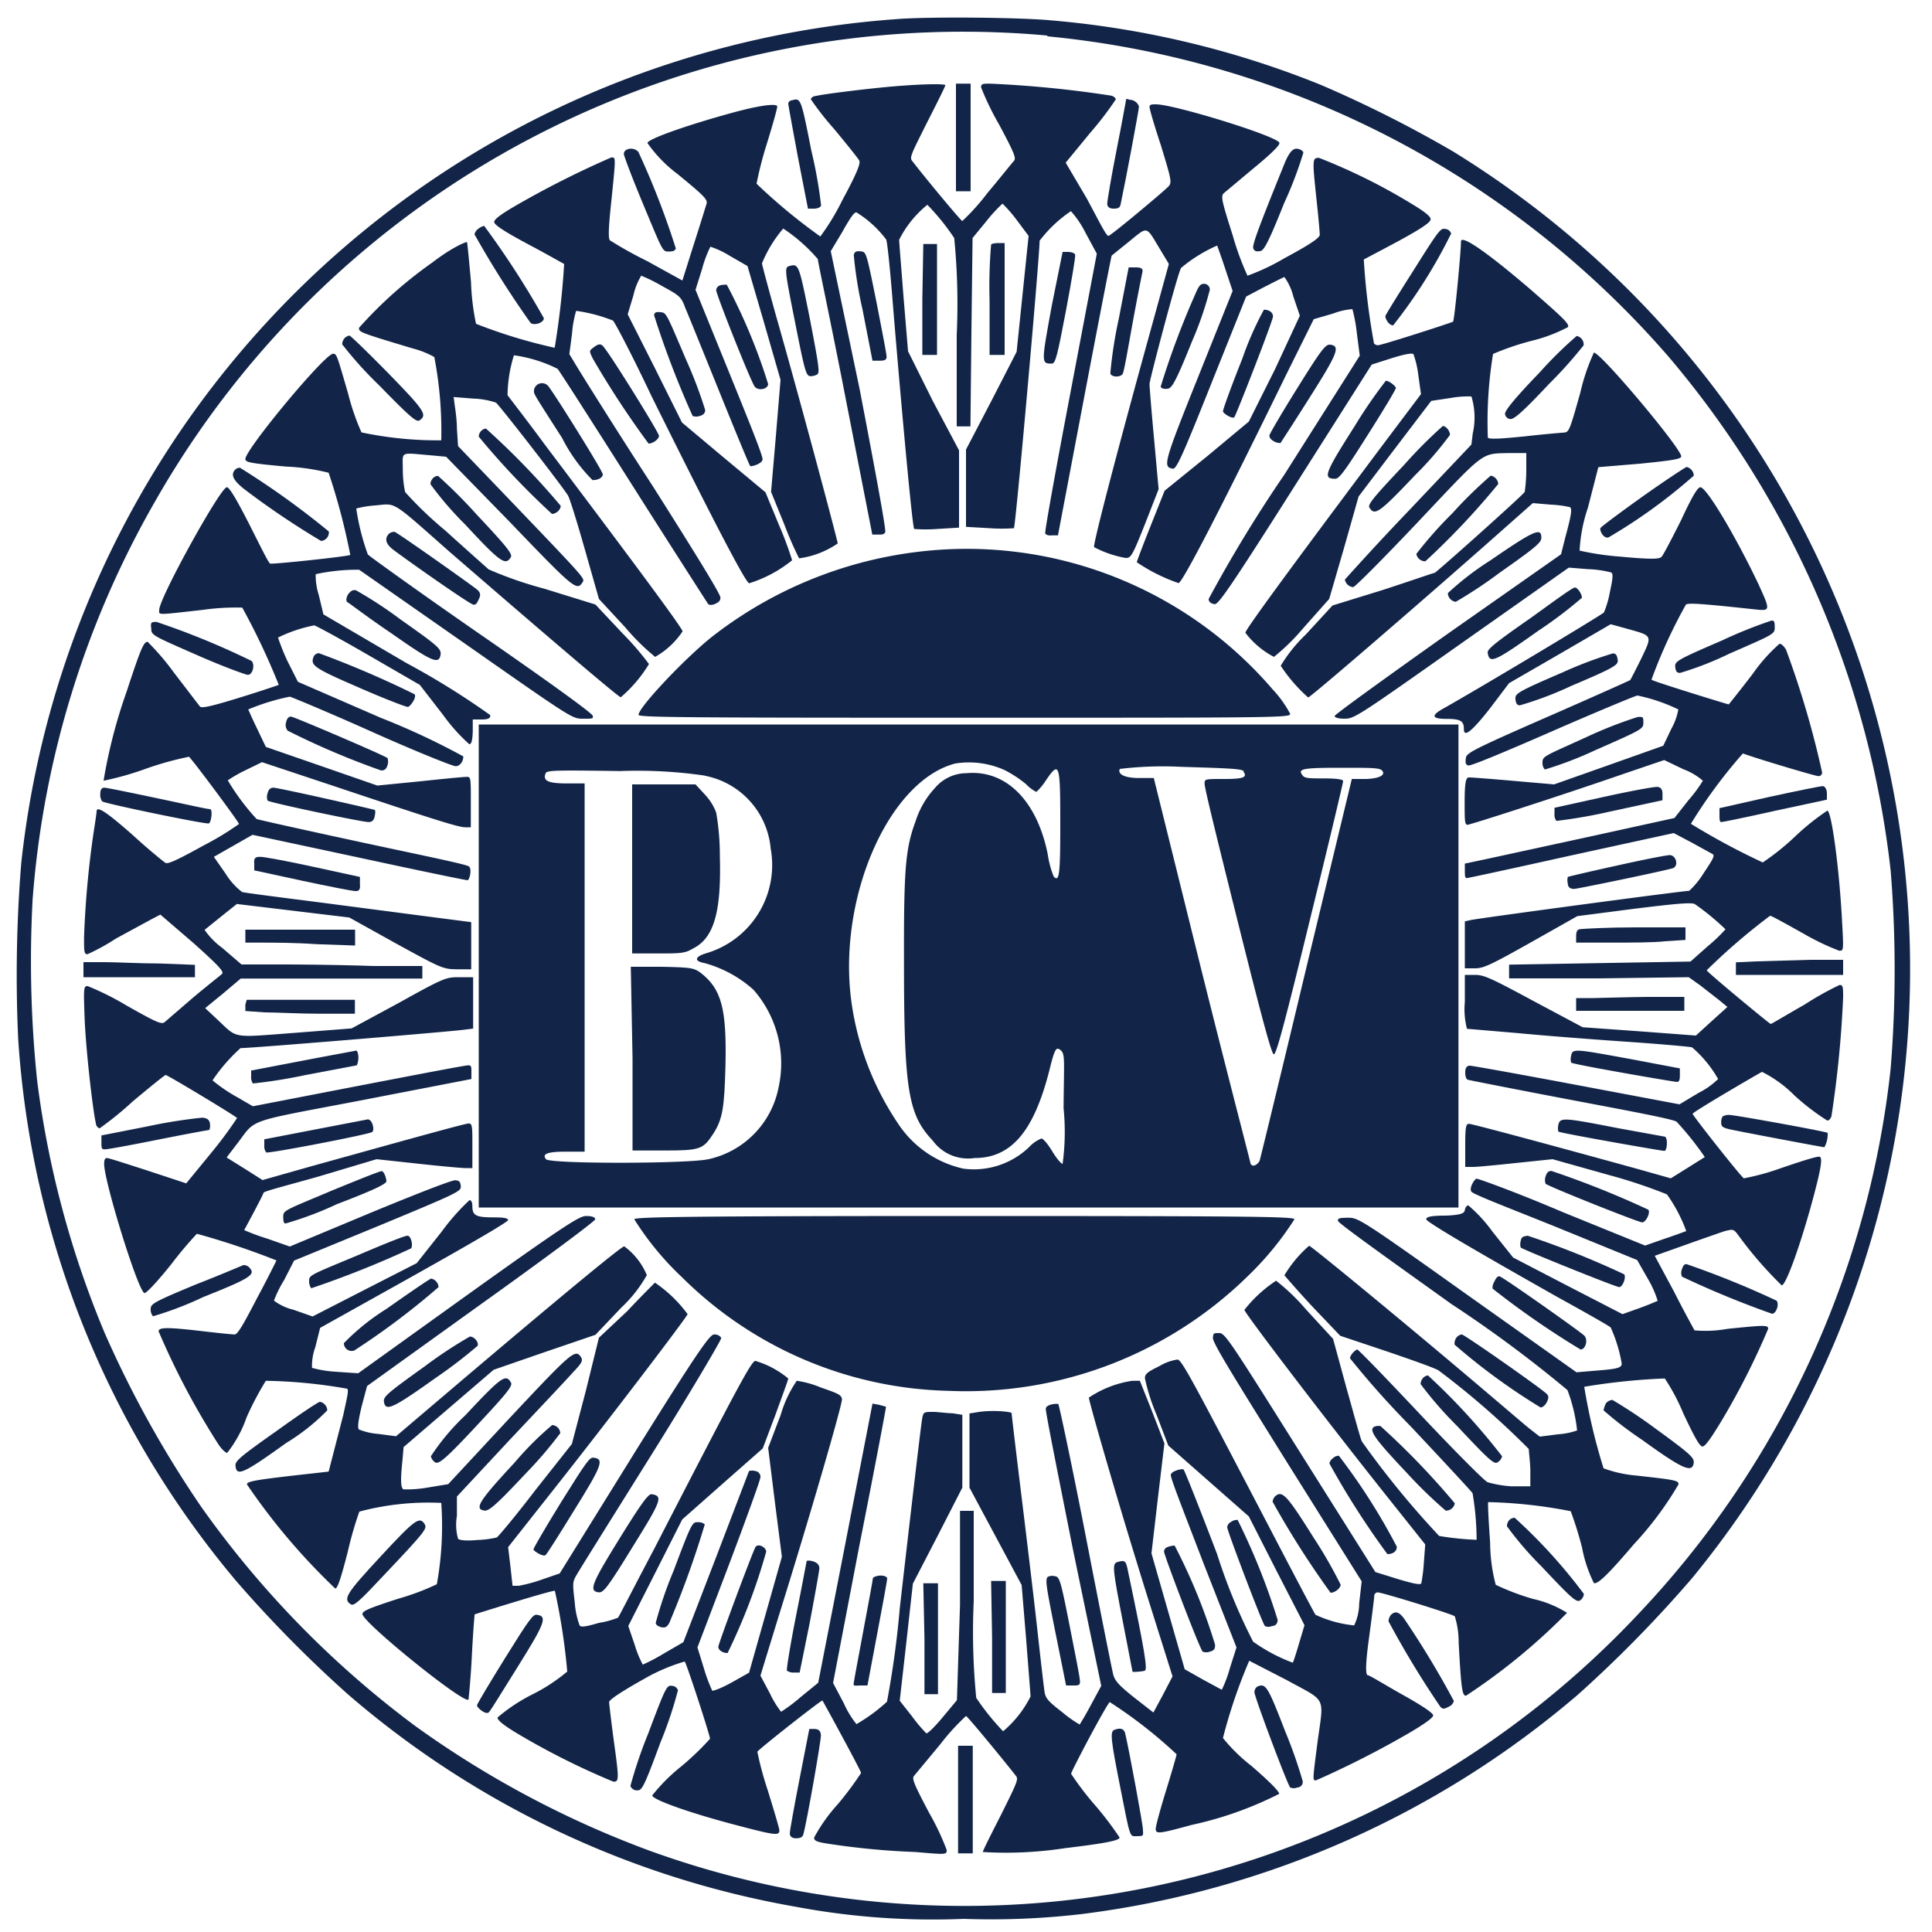 <svg id="svg2" xmlns="http://www.w3.org/2000/svg" viewBox="0 0 100 100"><defs><style>.cls-1{fill:#122548;}</style></defs><g id="g6"><path id="path10" class="cls-1" d="M46.27,1A49.08,49.08,0,0,0,1.1,44.67a71.92,71.92,0,0,0-.16,9.08,48.46,48.46,0,0,0,11.3,28.1A64.7,64.7,0,0,0,18,87.69a48.12,48.12,0,0,0,23.17,11,38.34,38.34,0,0,0,8.71.63A40.27,40.27,0,0,0,56,99.07,48.77,48.77,0,0,0,81.69,87.7a65,65,0,0,0,5.88-6A49.68,49.68,0,0,0,75.21,7.84a62.65,62.65,0,0,0-6.85-3.45,48.1,48.1,0,0,0-14-3.34C52.77.9,47.9.85,46.27,1Zm7.94.88A48.7,48.7,0,0,1,86.38,18.48,49.63,49.63,0,0,1,97.86,45.06a63.78,63.78,0,0,1,0,10.25A48.64,48.64,0,0,1,84.79,83.55a47.83,47.83,0,0,1-51.2,12.23,50.86,50.86,0,0,1-12.08-6.43A50.42,50.42,0,0,1,10.42,78a55.49,55.49,0,0,1-5-9,50,50,0,0,1-3.5-13.09,59.76,59.76,0,0,1-.23-9.38A48.73,48.73,0,0,1,8,26,48.12,48.12,0,0,1,54.21,1.84Z"/><path id="path12" class="cls-1" d="M46.38,4.46c-1.24.1-3.73.4-4.16.51-.14,0-.25.11-.25.17a15.25,15.25,0,0,0,1.19,1.52c.65.78,1.24,1.52,1.31,1.64s0,.45-.88,2.08a12.13,12.13,0,0,1-1.13,1.86,29.51,29.51,0,0,1-3.3-2.73,18.72,18.72,0,0,1,.51-2c.31-1,.56-1.88.56-2s-.51-.16-2.23.3c-2.32.63-4.45,1.37-4.49,1.59A7,7,0,0,0,35.06,9c1.38,1.13,1.58,1.33,1.51,1.55s-.33,1.08-.66,2.1l-.59,1.87-1.81-1a20.87,20.87,0,0,1-1.94-1.08c-.09-.09-.08-.62.07-2,.24-2.38.24-2.29,0-2.29a49,49,0,0,0-5.06,2.56c-.66.39-1,.64-1,.78s.46.46,1.79,1.17c1,.53,1.81,1,1.83,1A41.42,41.42,0,0,1,28.71,18a26.79,26.79,0,0,1-4.07-1.24,12.29,12.29,0,0,1-.26-2.15c-.1-1.11-.19-2.06-.21-2.08s-.69.21-1.81,1.07a22.09,22.09,0,0,0-3.78,3.37c0,.22,0,.23,2.8,1.07a4.66,4.66,0,0,1,1.1.44,20.4,20.4,0,0,1,.36,4.31,18.91,18.91,0,0,1-4.13-.41,12.24,12.24,0,0,1-.69-2c-.58-2-.59-2.07-.78-2.07-.43,0-4.54,4.95-4.54,5.45,0,.17.26.22,2.1.39a10.87,10.87,0,0,1,2.21.32,33.49,33.49,0,0,1,1.12,4.25c-.07.08-4.06.5-4.15.45s-.52-.93-1.06-2c-.71-1.39-1.05-1.95-1.18-1.95-.33,0-3.5,5.74-3.5,6.35,0,.27-.19.27,2.23,0a12.29,12.29,0,0,1,2.07-.12,36.18,36.18,0,0,1,1.89,4s-.92.32-2,.65c-1.48.46-2,.57-2.08.47S9.66,35.67,9,34.81a13,13,0,0,0-1.36-1.59c-.2,0-.35.33-1.09,2.59a27,27,0,0,0-1.19,4.6,15.54,15.54,0,0,0,2.19-.62,16.45,16.45,0,0,1,2.23-.62c.13.08,2.59,3.38,2.59,3.48a15.11,15.11,0,0,1-1.81,1.1c-1.29.71-1.87,1-2,.91S7.72,44,6.88,43.23C5.54,42.05,5,41.68,5,42c0,.06-.07.55-.16,1.12a49.55,49.55,0,0,0-.49,5.4c0,.73,0,.87.18.87A10.88,10.88,0,0,0,6,48.58l1.84-1,.46-.24L10,48.8c1.34,1.2,1.61,1.5,1.49,1.61S10.75,51,10,51.63L8.54,52.89c-.17.15-.37.07-2-.85a14.45,14.45,0,0,0-2-1c-.21,0-.22.06-.16,1.66s.42,4.75.58,5.43c0,.14.12.27.2.27A17.36,17.36,0,0,0,6.88,57c.9-.75,1.66-1.37,1.7-1.36.29.12,3.69,2.17,3.69,2.23A21.11,21.11,0,0,1,11,59.59L9.64,61.25l-2-.66c-1.09-.35-2-.65-2.11-.65s-.14.13-.14.3c0,.92,1.77,6.64,2.09,6.69.1,0,.62-.54,1.39-1.5a20.19,20.19,0,0,1,1.32-1.57,39.8,39.8,0,0,1,4.12,1.38s-.44.9-1,1.94c-.67,1.29-1,1.89-1.16,1.89s-.82-.07-1.6-.16c-1.87-.22-2.34-.22-2.34,0a39.3,39.3,0,0,0,3.07,5.81c.17.27.39.48.48.48a6.31,6.31,0,0,0,1-1.83,15.65,15.65,0,0,1,1-1.9,26.32,26.32,0,0,1,4.21.41c.09.08,0,.42-.2,1.35l-.54,2.09-.22.85-1.16.13c-2.59.29-3.07.37-3.07.53a33.12,33.12,0,0,0,4.57,5.39c.12,0,.29-.5.65-1.9a18.73,18.73,0,0,1,.6-2.08,13.93,13.93,0,0,1,4.24-.45A16.92,16.92,0,0,1,22.61,82a12.69,12.69,0,0,1-2,.75c-1.48.48-1.85.63-1.85.79,0,.43,5.26,4.68,5.49,4.43,0,0,.11-1,.17-2.21s.14-2.19.15-2.2,4-1.26,4.15-1.22a32.87,32.87,0,0,1,.64,4.18,9.22,9.22,0,0,1-1.78,1.17,8.94,8.94,0,0,0-1.83,1.21c0,.13.27.37,1,.81a38.42,38.42,0,0,0,5,2.51c.3,0,.3-.1,0-2.27-.12-.91-.22-1.74-.22-1.85s.52-.48,1.86-1.23A9.53,9.53,0,0,1,35.44,86c.1.11,1.31,3.82,1.31,4a14.41,14.41,0,0,1-1.49,1.43,9.23,9.23,0,0,0-1.5,1.5c0,.22,2,.93,4.47,1.57,1.9.5,2.11.52,2.11.24,0-.1-.27-1-.6-2.07a17.47,17.47,0,0,1-.54-2c.08-.14,3.33-2.7,3.37-2.65s2,3.64,2,3.75a17.59,17.59,0,0,1-1.2,1.61,8.65,8.65,0,0,0-1.23,1.73c0,.18.12.23.85.34a39.07,39.07,0,0,0,4.4.41C49,96,49,96,49,95.75a13.48,13.48,0,0,0-.92-1.94c-.77-1.46-.89-1.75-.77-1.89l1.37-1.65A11.58,11.58,0,0,1,50,88.82c.07,0,2.1,2.47,2.6,3.12.12.17,0,.41-.79,2-.51,1-.94,1.85-.94,1.92a20.08,20.08,0,0,0,4.26-.2c2-.24,2.82-.39,2.82-.55a17.32,17.32,0,0,0-1.25-1.65,15.29,15.29,0,0,1-1.26-1.65c0-.12,1.81-3.55,2-3.71A24.21,24.21,0,0,1,60.9,90.8c0,.06-.24.89-.54,1.86s-.54,1.85-.54,2c0,.28.17.26,1.85-.2a18.73,18.73,0,0,0,4.54-1.61c0-.13-.5-.64-1.44-1.45a8.89,8.89,0,0,1-1.47-1.44,27.26,27.26,0,0,1,1.36-4l1.94,1c2.11,1.16,1.92.78,1.59,3.25-.26,2-.25,1.94-.07,1.94a49.17,49.17,0,0,0,4.78-2.43c.82-.48,1.28-.81,1.28-.93s-.54-.49-1.6-1.08c-.89-.5-1.69-1-1.78-1s-.17-.29.07-2c.14-1.05.26-2,.26-2.1a.19.19,0,0,1,.17-.19c.24,0,3.89,1.13,4,1.24a4.55,4.55,0,0,1,.2,1.36c.13,2.38.18,2.75.38,2.75a31.82,31.82,0,0,0,5.23-4.29,5.57,5.57,0,0,0-1.76-.72,12.68,12.68,0,0,1-1.93-.73,8.58,8.58,0,0,1-.29-2.17c-.08-1.13-.13-2.07-.1-2.11a24.57,24.57,0,0,1,4.27.47,18.37,18.37,0,0,1,.59,1.9,6.93,6.93,0,0,0,.61,1.82c.19.08.75-.46,2.06-2a17.48,17.48,0,0,0,2.32-3.11c0-.2-.13-.23-2.23-.46A6.44,6.44,0,0,1,83,76,30.63,30.63,0,0,1,82,71.78a32.88,32.88,0,0,1,4.17-.43,10.52,10.52,0,0,1,.95,1.79c.61,1.3.86,1.73,1,1.73s.43-.41,1-1.35a38.49,38.49,0,0,0,2.4-4.74c0-.2-.14-.2-2.1,0a6.47,6.47,0,0,1-1.71.08s-.52-.93-1.06-2l-1-1.86,1.6-.57c.87-.31,1.79-.63,2-.7.46-.12.48-.12.72.2a20.53,20.53,0,0,0,2.25,2.6c.2,0,.86-1.76,1.52-4.12.52-1.9.63-2.54.42-2.54s-1,.26-2,.6a12.39,12.39,0,0,1-1.9.52c-.17-.11-2.65-3.25-2.65-3.34s3.27-2,3.59-2.17a6.35,6.35,0,0,1,1.67,1.21A12,12,0,0,0,94.58,58c.09,0,.19-.11.22-.25a56.6,56.6,0,0,0,.6-6.13c0-.5,0-.64-.18-.64A16,16,0,0,0,93.4,52c-.92.52-1.7,1-1.75,1s-3.32-2.7-3.31-2.78a32.17,32.17,0,0,1,3.28-2.82c.08,0,.86.44,1.74.93a12.78,12.78,0,0,0,1.84.88c.22,0,.23,0,.15-1.43-.14-2.78-.55-5.82-.77-5.82a12.52,12.52,0,0,0-1.67,1.34,13,13,0,0,1-1.67,1.34,36.66,36.66,0,0,1-3.72-2A26,26,0,0,1,90.21,39c.93.33,3.76,1.17,3.9,1.17a.18.18,0,0,0,.2-.2,47.85,47.85,0,0,0-1.86-6.33c-.09-.17-.24-.32-.34-.32a8.63,8.63,0,0,0-1.39,1.56c-.66.86-1.23,1.57-1.24,1.58s-3.92-1.19-4-1.28a26.37,26.37,0,0,1,1.78-3.88c.08-.11.87-.05,3.56.24.83.09.83.08.19-1.32-1.12-2.36-2.67-5-3-5-.14,0-.43.48-1,1.71-.46.92-.91,1.78-1,1.88s-.25.18-2.15,0a14.34,14.34,0,0,1-2.1-.31,8.15,8.15,0,0,1,.43-2.22l.54-2.1L84.89,24c1.69-.17,2.13-.24,2.13-.38,0-.41-4.16-5.37-4.52-5.37a10.56,10.56,0,0,0-.7,2.06c-.56,2-.59,2.06-.86,2.08s-1.08.09-2.06.2c-1.29.13-1.8.15-1.87.06a21.78,21.78,0,0,1,.27-4.33,13.9,13.9,0,0,1,2-.68,8.14,8.14,0,0,0,1.88-.71c.07-.17-.21-.44-2-2-2.26-1.93-3.54-2.8-3.54-2.43,0,.54-.34,4.1-.41,4.15s-3.69,1.22-3.89,1.22a.29.29,0,0,1-.2-.09,35.49,35.49,0,0,1-.53-4.35s.84-.44,1.77-.94c1.31-.71,1.69-1,1.69-1.14s-.28-.38-1-.81a30.43,30.43,0,0,0-4.78-2.37c-.35,0-.35.07-.12,2.23.09.83.16,1.62.16,1.75s-.31.4-1.8,1.2a11.45,11.45,0,0,1-1.94.92,14.44,14.44,0,0,1-.76-2.07c-.55-1.73-.62-2-.49-2.18l1.54-1.29c.89-.73,1.39-1.21,1.36-1.33,0-.32-5.44-2-6.39-2-.19,0-.33,0-.33.13s.26,1,.59,2c.54,1.77.57,1.91.4,2.11s-3,2.57-3.12,2.57-.54-.87-1.12-1.94L55.16,8.42l1.29-1.57a16.85,16.85,0,0,0,1.3-1.7c0-.08-.11-.17-.24-.2a57.43,57.43,0,0,0-6.26-.62c-.37,0-.47,0-.47.19a14.43,14.43,0,0,0,.93,1.92c.79,1.48.9,1.75.77,1.89s-.69.85-1.37,1.66a11.58,11.58,0,0,1-1.3,1.45c-.07,0-2-2.33-2.61-3.13-.13-.17,0-.4.8-2,.51-1,.93-1.84.93-1.9S48.12,4.32,46.38,4.46Zm6.21,6.88.65.87-.31,3-.31,3-1.3,2.53L50,23.27v4l1.23.07a8.89,8.89,0,0,0,1.25,0c.09-.07,1.33-14.06,1.33-14.88a6.83,6.83,0,0,1,1.62-1.53A5,5,0,0,1,56.16,12l.61,1.13L55.41,20.3c-.75,3.93-1.34,7.21-1.31,7.3s.18.13.35.11l.31,0,1.37-7.22c.76-4,1.39-7.23,1.41-7.26l.89-.72c1-.81.87-.84,1.6.37l.47.78-.78,2.84c-1.9,6.85-3.17,11.75-3.09,11.82a5.48,5.48,0,0,0,1.64.56c.27,0,.34-.11,1-1.77l.7-1.79-.23-2.54c-.13-1.39-.24-2.71-.24-2.91s1.44-5.67,1.63-6A7.67,7.67,0,0,1,63,12.71s.21.57.42,1.21l.38,1.14-1.76,4.39c-1.83,4.56-1.86,4.72-1.33,4.81.19,0,.47-.6,2-4.44l1.79-4.47.93-.49c.51-.26,1-.51,1.05-.52a2.87,2.87,0,0,1,.46,1l.34,1L66,19.1l-1.36,2.72-2.15,1.79L60.28,25.4l-.72,1.81c-.4,1-.72,1.85-.72,1.89A9,9,0,0,0,61,30.18c.2,0,2.33-4.14,5.61-10.86L68,16.52l1-.29A3.52,3.52,0,0,1,70,16a8,8,0,0,1,.23,1.24l.15,1.17-3.91,6.17A71.05,71.05,0,0,0,62.56,31c0,.16.12.24.3.27s.61-.52,4.2-6.19L71,18.87,72,18.55c.66-.21,1.09-.29,1.16-.22a5,5,0,0,1,.25,1.07l.14,1-1.77,2.35c-4,5.34-7.32,9.81-7.32,10A4.4,4.4,0,0,0,65.94,34a11.09,11.09,0,0,0,1.51-1.48L68.8,31l.77-2.65.75-2.65,1.88-2.48,1.88-2.47,1-.15a5.24,5.24,0,0,1,1.08-.08,3.71,3.71,0,0,1,.07,1.91l-.07.58-3.25,3.43C71.07,28.36,69.61,30,69.61,30a.48.48,0,0,0,.43.39c.09,0,1.61-1.53,3.38-3.4,3.51-3.72,3.22-3.5,4.72-3.54l.86,0,0,.93a8.55,8.55,0,0,1-.08,1.08c-.05.13-4.38,4-4.66,4.19-.06,0-1.28.43-2.7.89l-2.59.8-1.38,1.5a7.74,7.74,0,0,0-1.3,1.62,8.14,8.14,0,0,0,1.42,1.64c.12,0,6-5.08,9.63-8.29l2-1.77.92.08a5.57,5.57,0,0,1,1,.13c.12.08.08.39-.25,1.6l-.21.84L74.94,32.8c-3.22,2.28-5.86,4.19-5.86,4.26s.16.14.51.14c.51,0,.66-.1,6.06-3.91l5.55-3.91,1,.08a5.43,5.43,0,0,1,1.19.17c.11.06.1.27-.06,1a5.08,5.08,0,0,1-.31,1.07c-.1.12-6.35,3.87-8.36,5-.61.35-.53.51.22.51s.89.13.89.53.32.24,1.34-1.06l1-1.32,2.63-1.52,2.63-1.53.87.24c1.32.37,1.29.32.7,1.56-.29.58-.54,1.07-.56,1.09s-1.94.88-4.25,1.89c-4,1.75-4.23,1.89-4.26,2.16s0,.33.13.37,2.05-.77,4.36-1.78S84.68,36,84.75,36a9,9,0,0,1,2.12.72,3.23,3.23,0,0,1-.36,1l-.42.88-2.82,1-2.83,1-2.07-.18c-1.13-.1-2.18-.18-2.31-.18s-.25,0-.25,1.23c0,1,0,1.22.15,1.22s5.13-1.61,8.18-2.67l2-.68,1,.48a3.23,3.23,0,0,1,1,.59,7.15,7.15,0,0,1-.74,1l-.73.93-4.19.92L77,44.45l-1.18.25v.37c0,.21,0,.38.09.38s2.47-.52,5.4-1.17l5.32-1.16.93.49,1.09.6c.12.08,0,.28-.48,1a4.21,4.21,0,0,1-.74.9c-.34,0-10.69,1.39-11.3,1.51l-.31.07v2.43h.52c.45,0,.81-.17,2.91-1.35l2.39-1.35,2.93-.38c2.26-.28,3-.34,3.16-.24a12.91,12.91,0,0,1,1.58,1.3,8,8,0,0,1-.91.87l-.9.8-4.7.08-4.69.08v.71l4.65,0,4.65-.06L88,51l1,.78.41.34-.82.74-.81.74-2.92-.22-2.94-.21L79.35,51.8c-2.19-1.18-2.54-1.34-3-1.34h-.53v1.4a4,4,0,0,0,.11,1.39l2.59.22c1.36.13,3.92.33,5.68.45s3.29.26,3.38.29a6.22,6.22,0,0,1,1.35,1.64,4,4,0,0,1-1,.71l-1,.6-5.31-1c-2.92-.55-5.42-1-5.54-1s-.24.07-.24.34.07.37.14.39,2.49.5,5.39,1.05,5.33,1,5.42,1.13a15.83,15.83,0,0,1,1.45,1.82l-.91.57-.85.53-1.7-.48c-4.46-1.23-8.58-2.34-8.74-2.34s-.2.13-.2,1.12v1.11h.42c.21,0,1.24-.1,2.27-.21L80.36,60l2.92.82a26.77,26.77,0,0,1,3,1,7.93,7.93,0,0,1,1,1.9s-.56.21-1.13.4l-1,.35-4.26-1.73c-2.34-1-4.35-1.73-4.46-1.73s-.42.52-.26.68,2,.86,4.33,1.8l4.24,1.73.57,1a5.22,5.22,0,0,1,.49,1.11s-.47.21-.95.38l-.87.31-2.83-1.46-2.83-1.47-1.07-1.34A7.57,7.57,0,0,0,76,62.39c-.08,0-.16.11-.18.24s-.09.26-1,.29c-.78,0-1,.07-1,.19s2.13,1.39,6.75,4c1.47.81,2.72,1.52,2.8,1.6a7.6,7.6,0,0,1,.57,1.87c0,.22-.22.28-1.41.37l-.93.08-5.64-4c-5.53-3.94-5.66-4-6.18-4s-.53.05-.53.16,2.65,2,5.88,4.31a65.12,65.12,0,0,1,6,4.45,8.28,8.28,0,0,1,.5,2.09,3.74,3.74,0,0,1-1,.2l-.93.12-.49-.38c-.27-.21-1.18-1-2-1.69-3.6-3.07-9.34-7.81-9.45-7.81a6.35,6.35,0,0,0-1.28,1.53s.66.77,1.45,1.62l1.44,1.51,2.39.8c1.32.45,2.54.88,2.71,1A42.56,42.56,0,0,1,79.13,75c0,.15.07.64.08,1.09l0,.84-1,0A5.89,5.89,0,0,1,77,76.72c-.18-.08-1.73-1.64-3.48-3.5s-3.21-3.37-3.27-3.37-.37.25-.37.46A45.74,45.74,0,0,0,73,73.81c1.72,1.83,3.17,3.39,3.22,3.48a14.73,14.73,0,0,1,.21,2.41,14.83,14.83,0,0,1-1.94-.2,46.39,46.39,0,0,1-4-4.89c-.07-.13-.41-1.39-.8-2.78L69,69.3l-1.39-1.51a10.72,10.72,0,0,0-1.56-1.5,6.87,6.87,0,0,0-1.64,1.51c0,.14,3.9,5.28,7.36,9.63l2,2.51-.07.92a8.43,8.43,0,0,1-.13,1.07c0,.12-.32.07-1.22-.2l-1.16-.36L67.3,75.19C63.68,69.43,63.41,69,63.11,69s-.31,0-.33.25,1.07,2,3.83,6.43l3.87,6.17L70.35,83a2.65,2.65,0,0,1-.26,1.13,6.14,6.14,0,0,1-2-.55c-.06-.08-1.11-2.07-2.34-4.43-4.08-7.82-4.58-8.75-4.8-8.78a2.52,2.52,0,0,0-.94.34c-.62.3-.75.41-.75.63a10.33,10.33,0,0,0,.6,1.88l.61,1.6,2.09,1.84,2.08,1.83,1.43,2.81,1.45,2.82-.28.94c-.15.52-.31,1-.33,1a8.89,8.89,0,0,1-2.05-1.09A29.31,29.31,0,0,1,63,80.45c-.9-2.36-1.68-4.33-1.74-4.39s-.66.08-.66.29.76,2.12,1.68,4.53L64,85.27l-.35,1.1a6.2,6.2,0,0,1-.41,1.09s-.47-.25-1-.54l-.92-.52-.86-3-.86-3,.33-2.84.34-2.85-.64-1.66L59,71.47H58.6a5.48,5.48,0,0,0-2.24.87c0,.2,1.65,5.94,3.25,11l1.08,3.43-.49.94-.5.93-1-.78c-.79-.63-1-.87-1.08-1.19s-.7-3.44-1.42-7.15-1.38-6.79-1.42-6.84-.65,0-.65.24.63,3.37,1.4,7.25L57,87.26l-.54,1c-.3.56-.57,1-.58,1a6.27,6.27,0,0,1-.89-.63c-.76-.59-.88-.73-.93-1.1s-.19-1.55-.34-2.93-.52-4.49-.82-6.93-.54-4.47-.54-4.53-.88-.17-1.68-.06l-.5.08V77l1.35,2.52,1.35,2.52.23,2.77c.12,1.54.23,2.9.23,3a5.67,5.67,0,0,1-1.42,1.8,12.75,12.75,0,0,1-1.39-1.73,34.8,34.8,0,0,1-.13-5V78.2l-.35,0-.36,0,0,4.87L49.53,88l-.74.89c-.41.49-.79.87-.85.82a8.12,8.12,0,0,1-.74-.88l-.63-.8.34-3,.34-3.06,1.28-2.47L49.81,77V73.23l-.51-.08c-.28,0-.74-.07-1-.07-.51,0-.51,0-.58.42-.09.61-.54,4.43-1.15,9.76a48.54,48.54,0,0,1-.66,4.82,8.87,8.87,0,0,1-1.58,1.16,4.85,4.85,0,0,1-.65-1.07l-.56-1.06L44.48,80c.78-3.93,1.39-7.16,1.38-7.19l-.37-.1-.33-.06-1.4,7.22-1.41,7.23-.92.75a8.29,8.29,0,0,1-1,.75,4.83,4.83,0,0,1-.57-.93l-.5-.94.92-3c1.6-5.11,3.33-11.07,3.3-11.31s-.26-.31-1.11-.61a5,5,0,0,0-1.23-.34,6.13,6.13,0,0,0-.83,1.76l-.65,1.71.35,2.82.36,2.82-.85,3-.85,3-.91.51c-.5.28-1,.47-1,.41a8.59,8.59,0,0,1-.43-1.16l-.33-1.07,1.63-4.28c.89-2.36,1.63-4.4,1.63-4.53a.3.3,0,0,0-.27-.32.6.6,0,0,0-.32,0l-1.72,4.5L35.37,85l-1,.58a9.92,9.92,0,0,1-1.1.58,5.42,5.42,0,0,1-.41-1l-.34-1,1.4-2.76,1.39-2.75,2.08-1.84,2.09-1.84.66-1.75c.36-1,.66-1.8.66-1.87a4.8,4.8,0,0,0-1.7-.91c-.2,0-.83,1.17-5.25,9.75-1,1.89-1.82,3.5-1.86,3.54A4.56,4.56,0,0,1,31,84c-.71.21-.94.23-1,.13a4.27,4.27,0,0,1-.25-1.18c-.12-1-.11-1.07.07-1.39s1.86-3,3.88-6.23,3.65-6,3.63-6.07-.14-.19-.35-.19-.53.33-4.17,6.18l-3.84,6.19-.9.31a7.72,7.72,0,0,1-1.22.33l-.32,0-.11-1-.12-1,2.18-2.76c3-3.79,7.07-9.14,7.11-9.3a6.9,6.9,0,0,0-1.69-1.63s-.69.68-1.44,1.48L31,69.24,30.32,72l-.72,2.74-1.89,2.39c-1,1.31-1.93,2.42-2,2.45a5.17,5.17,0,0,1-1,.13c-.65.06-.93,0-1-.06a2.7,2.7,0,0,1-.06-1.19l0-1,2.72-2.92c1.5-1.59,3-3.18,3.28-3.5.46-.48.53-.61.43-.78-.29-.47-.47-.31-3.74,3.18L23.2,76.82,22.11,77a6.31,6.31,0,0,1-1.22.09c-.15-.06-.17-.47-.06-1.49l.06-.7,2.33-2,2.33-2,2.63-.91,2.64-.9,1.34-1.41A7,7,0,0,0,33.48,66a3.52,3.52,0,0,0-1.17-1.49c-.15,0-3.51,2.78-8.94,7.39L20.5,74.34l-.92-.12a3.39,3.39,0,0,1-1-.23c-.08-.09-.05-.4.14-1.2L19,71.74l5.9-4.24c3.26-2.33,5.91-4.3,5.91-4.39s-.13-.17-.46-.17-.82.26-6.14,4.07l-5.67,4.07L17.36,71a5.89,5.89,0,0,1-1.21-.2,2.82,2.82,0,0,1,.17-1.07l.25-1,2.83-1.58c4.76-2.65,6.9-3.9,6.9-4s-.23-.14-.79-.14c-.87,0-1.06-.1-1.06-.57,0-.19-.05-.32-.15-.32a11.61,11.61,0,0,0-1.44,1.63l-1.29,1.63-2.7,1.38-2.69,1.38-1-.35a2.74,2.74,0,0,1-1-.47,6.11,6.11,0,0,1,.53-1.07l.51-1,4.33-1.78c4.14-1.72,4.32-1.8,4.3-2.07s-.11-.29-.28-.31-2.13.75-4.45,1.71L15,64.52l-1.17-.41a10.85,10.85,0,0,1-1.19-.44s1-1.85,1-1.93,1.33-.41,2.94-.87L19.49,60l2.13.23c1.17.13,2.29.23,2.48.23h.35V59.32c0-1,0-1.17-.19-1.17s-3.77,1-8.2,2.23l-2.47.7-.93-.59-.93-.58.48-.63c1.12-1.43.29-1.14,6.61-2.35l5.58-1.08,0-.35c0-.28,0-.36-.16-.36s-2.66.48-5.67,1.06l-5.48,1.06L12,56.63A8.35,8.35,0,0,1,11,55.92a9,9,0,0,1,1.45-1.67c.59,0,10.11-.79,11.48-.94l.56-.07V50.58h-.71c-.68,0-.75,0-3.12,1.32L18.2,53.23l-2.94.23c-3.31.25-2.94.31-4-.68l-.64-.6.93-.76.91-.77,4.7,0,4.7,0v-.65L19.31,50c-1.39-.05-3.5-.08-4.67-.08H12.5l-1-.86a3.89,3.89,0,0,1-.91-.93l.88-.71.79-.63,2.91.35,2.91.35,2.41,1.34c2.37,1.3,2.44,1.33,3.16,1.34l.74,0V47.73l-1.85-.24-5.82-.76c-2.19-.28-4.07-.52-4.19-.56a3.5,3.5,0,0,1-.84-.93l-.62-.89,1-.57,1-.57,5.47,1.17c3,.65,5.56,1.18,5.66,1.18s.25-.6.06-.72-2.52-.59-5.49-1.23-5.44-1.19-5.49-1.22a11.93,11.93,0,0,1-1.49-2,7.24,7.24,0,0,1,.91-.52l.86-.42,3.7,1.23c5.29,1.77,6.48,2.14,6.82,2.14h.29V41.49c0-1.17,0-1.28-.19-1.28s-1.21.1-2.43.23l-2.22.22-2.88-1-2.89-1-.45-.94c-.25-.51-.46-1-.46-1A11.36,11.36,0,0,1,15,36.06c.05,0,2,.81,4.21,1.8s4.22,1.8,4.38,1.8.39-.18.39-.51a37.62,37.62,0,0,0-4.28-2l-4.28-1.86-.54-1.07A11.62,11.62,0,0,1,14.39,33a7.52,7.52,0,0,1,1.87-.63c.07,0,1.34.69,2.81,1.54l2.66,1.54L22.93,37a9.36,9.36,0,0,0,1.36,1.52c.11,0,.16-.18.18-.64l0-.64.46,0c.37,0,.47-.08.44-.23a40.36,40.36,0,0,0-4.33-2.69l-4.3-2.52-.24-1a3.39,3.39,0,0,1-.16-1.08,10,10,0,0,1,2.25-.23l5.57,3.89c5.43,3.8,5.46,3.82,6,3.82s.55,0,.52-.15-2.62-2-5.8-4.2-5.8-4.09-5.84-4.15a12,12,0,0,1-.6-2.38,5.33,5.33,0,0,1,1-.16c1.09-.1.77-.3,3.84,2.41C27,31.79,32,36.09,32.13,36.09a7,7,0,0,0,1.46-1.72,14.91,14.91,0,0,0-1.38-1.6l-1.39-1.48-2.65-.82a20,20,0,0,1-2.88-1c-.13-.12-1.13-1-2.23-2a19.76,19.76,0,0,1-2.09-2,5.52,5.52,0,0,1-.12-1.13c0-1-.2-.91,1.37-.78l.87.08L26.37,27c3.33,3.47,3.49,3.61,3.78,3.14.13-.21.26-.06-4.25-4.77l-2.19-2.28-.06-.89c0-.49-.09-1.06-.12-1.27l-.05-.38,1,.08a4.13,4.13,0,0,1,1.19.21c.17.12,3.44,4.33,3.73,4.81.08.12.47,1.37.87,2.78L31,31l1.37,1.48A11.67,11.67,0,0,0,33.91,34a4.18,4.18,0,0,0,1.42-1.32c0-.17-3-4.19-7.11-9.64-1-1.36-1.91-2.52-1.95-2.59a7.27,7.27,0,0,1,.33-2.06,7.23,7.23,0,0,1,2.26.7c.08.08,1.84,2.83,3.92,6.11s3.83,6,3.87,6.06.21.07.36,0,.28-.14.28-.33-1.42-2.48-3.53-5.81c-1.95-3-3.7-5.81-3.91-6.16l-.38-.63.14-1.08a5.61,5.61,0,0,1,.21-1.16,8.14,8.14,0,0,1,1.9.5c.06,0,1,1.79,2,3.91,3.28,6.61,4.89,9.69,5.06,9.69A6.72,6.72,0,0,0,41,29a18.12,18.12,0,0,0-.69-1.85l-.69-1.67-2.15-1.79L35.3,21.87l-1.4-2.81-1.41-2.79.3-1a3.34,3.34,0,0,1,.4-1,8.18,8.18,0,0,1,1.07.53c.91.5,1,.55,1.21,1.14.15.34.94,2.3,1.77,4.35s1.54,3.78,1.59,3.83.64-.12.64-.35-.79-2.17-1.75-4.54L36,15l.34-1.08a6.08,6.08,0,0,1,.43-1.15,4.65,4.65,0,0,1,1,.47l.92.53.86,2.94.85,2.95-.24,2.9-.25,2.9.68,1.67a18.73,18.73,0,0,0,.77,1.77,4.64,4.64,0,0,0,2-.77c0-.14-2-7.62-3.2-11.81-.39-1.4-.72-2.62-.72-2.69a6.64,6.64,0,0,1,1.1-1.8,8.62,8.62,0,0,1,1.79,1.58c0,.13.7,3.39,1.45,7.26l1.37,7,.31,0c.19,0,.31,0,.36-.13s-.56-3.41-1.32-7.37L43,13,43.6,12c.42-.75.63-1.05.74-1a5.59,5.59,0,0,1,1.53,1.4c.06.15.21,1.62.34,3.28.27,3.35,1,11.65,1.11,11.7a8,8,0,0,0,1.18,0l1.14-.07,0-2,0-2-1.35-2.54L47,18.18l-.23-2.77c-.12-1.53-.23-2.89-.23-3A5.52,5.52,0,0,1,48,10.6a12,12,0,0,1,1.39,1.72,34.8,34.8,0,0,1,.13,5v4.75l.36,0,.35,0,.05-4.86.06-4.89.73-.89a7.94,7.94,0,0,1,.82-.89A7.61,7.61,0,0,1,52.59,11.34Z"/><path id="path14" class="cls-1" d="M47.74,15.47v2.9h.76l0-2.87,0-2.87-.35,0-.36,0Z"/><path id="path16" class="cls-1" d="M51.3,12.66a25.46,25.46,0,0,0-.08,2.89v2.82H52V12.58h-.3C51.5,12.58,51.33,12.61,51.3,12.66Z"/><path id="path18" class="cls-1" d="M44.19,13.19A21.44,21.44,0,0,0,44.64,16l.52,2.67h.36c.28,0,.37-.05.37-.2s-.24-1.37-.52-2.81c-.53-2.62-.53-2.62-.82-2.65S44.23,13.07,44.19,13.19Z"/><path id="path20" class="cls-1" d="M54.44,15.82c-.55,3-.55,3,0,3,.19,0,.28-.36.74-2.77.28-1.5.5-2.79.47-2.87s-.19-.14-.35-.14H55Z"/><path id="path22" class="cls-1" d="M40.86,13.77c-.27.07-.25.19.33,3.1.45,2.27.53,2.56.73,2.6a.69.69,0,0,0,.38-.09c.14-.09.08-.47-.38-2.87C41.35,13.66,41.34,13.64,40.86,13.77Z"/><path id="path24" class="cls-1" d="M57.91,16.49a22.69,22.69,0,0,0-.44,2.84c.08.22.57.2.65,0s.26-1.27.5-2.59.48-2.51.51-2.65,0-.25-.33-.25h-.38Z"/><path id="path26" class="cls-1" d="M37.27,14.77a.28.28,0,0,0-.2.25c0,.22,1.81,4.78,2,5s.67.13.69-.14a29.7,29.7,0,0,0-2.14-5.14A1.06,1.06,0,0,0,37.27,14.77Z"/><path id="path28" class="cls-1" d="M61.87,15.22A42.89,42.89,0,0,0,60.08,20c0,.1.17.15.36.12s.36-.2,1.25-2.43A17.94,17.94,0,0,0,62.62,15a.3.3,0,0,0-.28-.31C62.14,14.69,62.06,14.77,61.87,15.22Z"/><path id="path30" class="cls-1" d="M64.3,18.57c-.56,1.4-1,2.62-1,2.72s.49.42.59.3,2-5,2-5.21-.2-.35-.47-.35A16.66,16.66,0,0,0,64.3,18.57Z"/><path id="path32" class="cls-1" d="M33.85,16.3a48.35,48.35,0,0,0,2,5.23.53.53,0,0,0,.37,0c.19-.05.28-.15.28-.31a23.47,23.47,0,0,0-1-2.63c-1-2.34-1-2.4-1.3-2.43S33.9,16.19,33.85,16.3Z"/><path id="path34" class="cls-1" d="M30.7,18c-.21.16-.21.17,0,.59a47.68,47.68,0,0,0,2.87,4.37c.22,0,.54-.23.54-.4s-2.45-4.1-2.81-4.53C31.13,17.77,31,17.76,30.7,18Z"/><path id="path36" class="cls-1" d="M67.16,20.07c-.77,1.23-1.42,2.34-1.45,2.45s.07.24.24.33a.65.65,0,0,0,.33.08s.69-1.06,1.48-2.31c1.49-2.35,1.63-2.71,1.09-2.78C68.61,17.82,68.42,18.05,67.16,20.07Z"/><path id="path38" class="cls-1" d="M70.11,22.07c-1.56,2.45-1.65,2.71-1,2.71.21,0,.49-.38,1.69-2.28.8-1.26,1.45-2.34,1.45-2.42s-.33-.37-.52-.37A25.22,25.22,0,0,0,70.11,22.07Z"/><path id="path40" class="cls-1" d="M27.72,20a.39.39,0,0,0-.07.34c0,.1.69,1.15,1.45,2.34a8.45,8.45,0,0,0,1.57,2.17c.3,0,.53-.13.53-.3S28.75,20.46,28.39,20A.42.42,0,0,0,27.72,20Z"/><path id="path42" class="cls-1" d="M72.67,24.07c-1.57,1.66-1.89,2.05-1.79,2.2.27.45.51.28,2.36-1.67a17.41,17.41,0,0,0,1.81-2.09c0-.21-.21-.46-.37-.46A24.16,24.16,0,0,0,72.67,24.07Z"/><path id="path44" class="cls-1" d="M24.91,22.3a.45.45,0,0,0-.13.3,39.52,39.52,0,0,0,3.79,4c.19,0,.45-.19.45-.42a39.71,39.71,0,0,0-3.87-4A.44.44,0,0,0,24.91,22.3Z"/><path id="path46" class="cls-1" d="M22.41,24.75a.48.48,0,0,0-.13.31,16.82,16.82,0,0,0,1.8,2.09c1.85,2,2.09,2.13,2.36,1.69.1-.16-.21-.55-1.77-2.21a26.05,26.05,0,0,0-2-2A.4.4,0,0,0,22.41,24.75Z"/><path id="path48" class="cls-1" d="M75.17,26.57a21,21,0,0,0-1.86,2.1.46.46,0,0,0,.47.38,39.39,39.39,0,0,0,3.77-4,.48.48,0,0,0-.39-.43A23.1,23.1,0,0,0,75.17,26.57Z"/><path id="path50" class="cls-1" d="M20.13,27.63c-.24.25-.16.53.22.82.86.65,4,2.85,4.16,2.85s.19-.12.27-.28.13-.31-.07-.49-4.09-2.93-4.28-3A.41.41,0,0,0,20.13,27.63Z"/><path id="path52" class="cls-1" d="M77.15,29a15.24,15.24,0,0,0-2.21,1.7.47.47,0,0,0,.41.45,23.63,23.63,0,0,0,2.29-1.52c1.88-1.32,2.14-1.55,2.14-1.8C79.78,27.29,79.42,27.44,77.15,29Z"/><path id="path54" class="cls-1" d="M47.89,28.52A21.49,21.49,0,0,0,36.8,33c-1.49,1.21-3.75,3.63-3.75,4,0,.13,2.22.15,16.86.15,16.16,0,16.87,0,16.87-.2a5.76,5.76,0,0,0-.91-1.27A20.86,20.86,0,0,0,47.89,28.52Z"/><path id="path56" class="cls-1" d="M79.21,32C77.41,33.25,77,33.59,77,33.77c.09.6.31.52,2.62-1.12a22.2,22.2,0,0,0,2.26-1.71c0-.2-.23-.53-.36-.53S80.43,31.12,79.21,32Z"/><path id="path58" class="cls-1" d="M18,30.79c-.08.17-.11.33,0,.39s1,.75,2.2,1.56c2.21,1.55,2.54,1.69,2.61,1.1,0-.27-.15-.42-2.07-1.77a21.49,21.49,0,0,0-2.32-1.52C18.25,30.52,18.14,30.59,18,30.79Z"/><path id="path60" class="cls-1" d="M80.84,34.82c-2.33,1-2.43,1.09-2.4,1.37s.11.3.22.32a18,18,0,0,0,2.65-1c2.36-1,2.46-1.1,2.42-1.37s-.11-.31-.25-.32A21.09,21.09,0,0,0,80.84,34.82Z"/><path id="path62" class="cls-1" d="M16.23,34c-.17.44,0,.57,2.35,1.59,1.28.56,2.42,1,2.53,1s.49-.51.34-.66a51,51,0,0,0-4.94-2.12A.3.3,0,0,0,16.23,34Z"/><path id="path64" class="cls-1" d="M14.81,37.38a.46.46,0,0,0,.08.44,40.87,40.87,0,0,0,4.84,2.06c.18,0,.27-.08.33-.28a.62.62,0,0,0,0-.36c-.12-.12-4.86-2.15-5-2.15S14.84,37.23,14.81,37.38Z"/><path id="path66" class="cls-1" d="M82.16,38.13c-2.19,1-2.32,1-2.32,1.33a.49.49,0,0,0,.12.37,19.35,19.35,0,0,0,2.61-1c2.41-1.06,2.49-1.1,2.49-1.41s0-.32-.29-.31A22.25,22.25,0,0,0,82.16,38.13Z"/><path id="path68" class="cls-1" d="M24.78,50V62.5H75.49v-25H24.78ZM52,39.86a6.1,6.1,0,0,1,1.11.73,2,2,0,0,0,.53.4,3,3,0,0,0,.51-.62c.69-1,.73-.85.73,2.31,0,2.58-.05,3-.34,2.69a5,5,0,0,1-.31-1.16c-.56-2.78-2.17-4.38-4.21-4.19a2.14,2.14,0,0,0-1.63.77,4.54,4.54,0,0,0-1,1.72c-.53,1.42-.61,2.49-.6,7.23,0,6.67.21,7.95,1.49,9.3a2.26,2.26,0,0,0,2.16.9c1.91,0,3.07-1.39,3.87-4.52.28-1.13.35-1.26.59-1.06s.17.53.15,3A12.23,12.23,0,0,1,55,60.24c-.07,0-.3-.26-.53-.64s-.47-.67-.57-.67a1.77,1.77,0,0,0-.63.44,4.13,4.13,0,0,1-3.4,1.12,5.45,5.45,0,0,1-3.41-2.37A14.89,14.89,0,0,1,44.09,52c-.8-5.37,1.86-11.57,5.35-12.48A4.49,4.49,0,0,1,52,39.86Zm12.35.07c.24.31,0,.39-1,.39s-1,0-1,.25.77,3.34,1.71,7.11c1.25,5,1.75,6.86,1.87,6.89s.52-1.42,1.88-7c.95-3.85,1.71-7.06,1.71-7.14s-.27-.14-1-.14-1,0-1.1-.16c-.27-.34,0-.39,2-.39,1.66,0,2,0,2.13.16s0,.38-.82.42l-.76,0-2.35,9.75c-1.28,5.36-2.38,9.88-2.42,10s-.32.41-.47.17c0-.07-1.19-4.6-2.55-10.05l-2.46-9.92-.76,0c-.76,0-1.12-.2-1-.47a18.49,18.49,0,0,1,3.15-.11C63.73,39.77,64.28,39.79,64.39,39.93Zm-27.88.22a4.22,4.22,0,0,1,3.42,3.77,4.76,4.76,0,0,1-3.37,5.43c-.57.18-.6.4-.05.5A6.26,6.26,0,0,1,39,51.23a5.78,5.78,0,0,1,1.3,5.05A4.73,4.73,0,0,1,36.67,60c-1.09.24-8.21.25-8.41,0s0-.39,1-.39h1V40.55h-.91c-1,0-1.26-.14-1.11-.52.06-.16.43-.17,3.85-.12A24.15,24.15,0,0,1,36.51,40.15Z"/><path id="path70" class="cls-1" d="M32.72,44.94v4.41h1.34c1.16,0,1.39,0,1.82-.26,1.07-.54,1.46-1.88,1.38-4.75a13.14,13.14,0,0,0-.19-2.28,2.78,2.78,0,0,0-.59-.94L36,40.6l-1.64,0-1.64,0Z"/><path id="path72" class="cls-1" d="M32.74,54.78l0,4.77h1.65c1.83,0,2-.06,2.51-.84s.59-1.38.65-3.53c.07-3-.21-4-1.3-4.84-.34-.24-.48-.27-2-.3l-1.6,0Z"/><path id="path74" class="cls-1" d="M83,41.25l-2.54.56v.31a.53.53,0,0,0,.1.37A26,26,0,0,0,83.36,42l2.69-.58,0-.33c0-.25-.1-.34-.25-.36S84.41,40.94,83,41.25Z"/><path id="path76" class="cls-1" d="M13.85,41.06a.57.57,0,0,0,0,.38c.1.1,4.88,1.11,5.23,1.11.17,0,.27-.09.31-.28s.05-.32,0-.35-4.93-1.14-5.24-1.15C14,40.77,13.9,40.86,13.85,41.06Z"/><path id="path78" class="cls-1" d="M83.7,44.8c-1.37.3-2.52.57-2.55.59a.67.67,0,0,0,0,.34c0,.2.14.28.32.28s4.65-.93,5.11-1.07c.31-.1.2-.65-.14-.68C86.32,44.25,85.08,44.49,83.7,44.8Z"/><path id="path80" class="cls-1" d="M13.16,44.69l0,.36,2.45.53c1.35.29,2.59.53,2.75.54s.31,0,.27-.36l0-.37-2.39-.52c-1.32-.29-2.56-.52-2.76-.52S13.12,44.36,13.16,44.69Z"/><path id="path82" class="cls-1" d="M81.83,48.09c-.2,0-.25.12-.25.38v.32h1.77c1,0,2.24,0,2.83-.07l1.06-.07V48H84.66C83.23,48,82,48.07,81.83,48.09Z"/><path id="path84" class="cls-1" d="M12.7,48.46v.33h.85c.48,0,1.75,0,2.83.08l2,.07v-.82H12.7Z"/><path id="path86" class="cls-1" d="M82.48,51.66l-.9,0v.66l2.81,0,2.79,0,0-.36,0-.36-1.94,0C84.24,51.61,83,51.65,82.48,51.66Z"/><path id="path88" class="cls-1" d="M12.7,52v.33l1,.07c.55,0,1.82.07,2.83.07h1.84l0-.37,0-.35-2.79,0-2.81,0Z"/><path id="path90" class="cls-1" d="M15.67,54.9,13,55.41v.3a.57.57,0,0,0,.09.37,25.9,25.9,0,0,0,2.69-.43l2.69-.51s.08-.17.08-.39-.06-.39-.13-.37S17.12,54.62,15.67,54.9Z"/><path id="path92" class="cls-1" d="M81.32,54.65a.71.71,0,0,0,0,.35c.11.1,5.33,1,5.48,1s.15-.2.15-.38V55.3l-2.48-.47C81.46,54.28,81.4,54.26,81.32,54.65Z"/><path id="path94" class="cls-1" d="M16.27,58.47l-2.59.5v.31a.53.53,0,0,0,.1.37c.11.07,5.36-.94,5.49-1.06s0-.66-.24-.65Z"/><path id="path96" class="cls-1" d="M80.66,58.22a.79.79,0,0,0,0,.35c.1.08,5.34,1,5.49,1s.19-.74,0-.74l-2.42-.44C80.91,57.84,80.75,57.83,80.66,58.22Z"/><path id="path98" class="cls-1" d="M17.14,61.64c-2.37,1-2.48,1-2.48,1.33s.05.33.11.36a17.65,17.65,0,0,0,2.66-1C19.34,61.6,20,61.28,20,61.14s-.12-.54-.26-.52S18.5,61.08,17.14,61.64Z"/><path id="path100" class="cls-1" d="M80,60.89a.56.56,0,0,0,0,.38c.14.14,4.81,2,5,2s.45-.52.31-.66a48.36,48.36,0,0,0-5-2C80.15,60.6,80.06,60.69,80,60.89Z"/><path id="path102" class="cls-1" d="M32.83,63.11a15.25,15.25,0,0,0,2.47,3,20.23,20.23,0,0,0,13.8,5.88,20.85,20.85,0,0,0,15.55-6A16,16,0,0,0,67,63.11c0-.14-2.17-.17-17.09-.17S32.83,63,32.83,63.11Z"/><path id="path104" class="cls-1" d="M18.45,65C16.05,66,16,66,16,66.3a.61.61,0,0,0,.11.38,50.82,50.82,0,0,0,5.16-2.06c.13-.14,0-.67-.18-.66S19.81,64.42,18.45,65Z"/><path id="path106" class="cls-1" d="M78.71,64.24a.63.63,0,0,0,0,.33c.11.11,4.93,2.05,5.1,2.05s.37-.48.26-.66a45.31,45.31,0,0,0-5-2C78.85,64,78.75,64,78.71,64.24Z"/><path id="path108" class="cls-1" d="M77.35,66.33c-.09.15-.12.33-.08.38a44.4,44.4,0,0,0,4.54,3.14c.26,0,.4-.51.19-.72s-4.26-3.07-4.39-3.07S77.42,66.19,77.35,66.33Z"/><path id="path110" class="cls-1" d="M20,67.75a11.76,11.76,0,0,0-2.2,1.77.4.4,0,0,0,.54.38,39,39,0,0,0,4.36-3.28.48.48,0,0,0-.38-.44C22.26,66.18,21.22,66.89,20,67.75Z"/><path id="path112" class="cls-1" d="M75.38,69.24a.52.52,0,0,0-.09.36,32.59,32.59,0,0,0,4.45,3.25c.1,0,.24-.11.32-.27s.13-.31,0-.43c-.3-.3-4.27-3.08-4.4-3.08A.44.44,0,0,0,75.38,69.24Z"/><path id="path114" class="cls-1" d="M22,70.71c-1.9,1.36-2.15,1.57-2.13,1.82.07.55.42.4,2.65-1.19a25.1,25.1,0,0,0,2.2-1.68c.07-.19-.17-.48-.4-.48A22.69,22.69,0,0,0,22,70.71Z"/><path id="path116" class="cls-1" d="M73.66,71.32a.5.5,0,0,0-.13.32,19.63,19.63,0,0,0,1.89,2.17c1.65,1.76,1.92,2,2.09,1.88a.51.51,0,0,0,.24-.31,33.7,33.7,0,0,0-3.84-4.19A.43.43,0,0,0,73.66,71.32Z"/><path id="path118" class="cls-1" d="M24.09,73.25a11.73,11.73,0,0,0-1.79,2.13.56.56,0,0,0,.22.31c.21.14.68-.3,2.84-2.64,1-1.09,1.18-1.36,1.08-1.5C26.18,71.1,25.94,71.27,24.09,73.25Z"/><path id="path120" class="cls-1" d="M26.63,75.71c-1.86,2-2.11,2.41-1.53,2.48.23,0,.59-.3,2.11-1.92A21.5,21.5,0,0,0,29,74.18a.45.45,0,0,0-.42-.42A16.42,16.42,0,0,0,26.63,75.71Z"/><path id="path122" class="cls-1" d="M71.17,73.83c-.37.15-.07.59,1.66,2.42a23,23,0,0,0,2,1.94.46.46,0,0,0,.47-.38,39.93,39.93,0,0,0-3.85-4A.72.72,0,0,0,71.17,73.83Z"/><path id="path124" class="cls-1" d="M69,75.47a.45.45,0,0,0-.19.28,42.7,42.7,0,0,0,3,4.69c.3,0,.49-.15.49-.38a32.1,32.1,0,0,0-3-4.71A.41.41,0,0,0,69,75.47Z"/><path id="path126" class="cls-1" d="M29.05,77.74c-.79,1.28-1.44,2.39-1.44,2.46s.52.42.64.28.72-1.09,1.47-2.31c1.43-2.3,1.58-2.66,1-2.72C30.52,75.42,30.35,75.66,29.05,77.74Z"/><path id="path128" class="cls-1" d="M32.08,79.61C30.6,82,30.46,82.36,31,82.42c.24,0,.43-.21,1.73-2.33,1.52-2.44,1.6-2.66,1-2.75C33.56,77.32,33.24,77.74,32.08,79.61Z"/><path id="path130" class="cls-1" d="M66,77.45a.48.48,0,0,0-.13.28,46.54,46.54,0,0,0,3,4.71c.23,0,.52-.24.52-.42A23.41,23.41,0,0,0,68,79.6C66.61,77.39,66.37,77.12,66,77.45Z"/><path id="path132" class="cls-1" d="M63.71,78.78a.34.34,0,0,0-.19.27c0,.19,1.83,5,1.95,5.11a.41.41,0,0,0,.37,0c.2,0,.29-.14.29-.32a34.78,34.78,0,0,0-2.07-5.17A.53.53,0,0,0,63.71,78.78Z"/><path id="path134" class="cls-1" d="M34.87,81.29A21.07,21.07,0,0,0,33.94,84c0,.11.16.2.32.23s.31,0,.45-.39a49.52,49.52,0,0,0,1.77-4.94.51.51,0,0,0-.36-.11C35.83,78.77,35.78,78.87,34.87,81.29Z"/><path id="path136" class="cls-1" d="M39.1,80.08c-.15.26-1.92,5-1.92,5.16s.21.32.48.32a30.82,30.82,0,0,0,2-5.25C39.63,80.05,39.22,79.88,39.1,80.08Z"/><path id="path138" class="cls-1" d="M60.45,80.07a.26.26,0,0,0-.2.24c0,.18,1.83,5,2,5.18a.53.53,0,0,0,.37,0c.22-.06.28-.14.27-.37A30.1,30.1,0,0,0,60.8,80,1.06,1.06,0,0,0,60.45,80.07Z"/><path id="path140" class="cls-1" d="M41.75,80.81s-.24,1.28-.54,2.79-.51,2.81-.48,2.87a.55.55,0,0,0,.36.1h.3L41.91,84c.27-1.44.5-2.71.5-2.83a.32.32,0,0,0-.18-.29C42.06,80.77,41.75,80.75,41.75,80.81Z"/><path id="path142" class="cls-1" d="M57.84,80.85c-.29.08-.25.36.29,3.15.27,1.38.49,2.51.49,2.53s.5,0,.64-.06,0-1-.88-5.17C58.28,80.78,58.23,80.74,57.84,80.85Z"/><path id="path144" class="cls-1" d="M45.18,81.69c0,.15-1,5.36-1,5.48s.16.07.36.07h.36l.51-2.71c.28-1.48.52-2.77.51-2.84s-.14-.14-.33-.14S45.2,81.62,45.18,81.69Z"/><path id="path146" class="cls-1" d="M54.23,81.62c-.14.14-.08.5.44,3.08l.51,2.54h.36c.27,0,.36,0,.36-.2s-.24-1.38-.52-2.81c-.5-2.54-.54-2.62-.8-2.65A.51.51,0,0,0,54.23,81.62Z"/><path id="path148" class="cls-1" d="M47.85,84.8v2.89l.36,0,.34,0,0-2.88,0-2.86h-.76Z"/><path id="path150" class="cls-1" d="M51.35,84.75l0,2.88.36,0,.35,0v-5.8h-.76Z"/><path id="path152" class="cls-1" d="M49.48,7.12V9.9h.76V4.33h-.76Z"/><path id="path154" class="cls-1" d="M41,5.19c-.11,0-.2.1-.2.17s.23,1.31.5,2.77l.52,2.67h.31c.18,0,.34-.07.37-.16A23.5,23.5,0,0,0,42,7.82C41.46,5.09,41.45,5.06,41,5.19Z"/><path id="path156" class="cls-1" d="M58.29,5.14s-.21,1.18-.49,2.59-.49,2.68-.49,2.81.07.26.33.26.34-.06.37-.26c.27-1.26.94-4.87.94-5s-.19-.38-.5-.38C58.36,5.11,58.29,5.12,58.29,5.14Z"/><path id="path158" class="cls-1" d="M32.43,7.75a.25.25,0,0,0-.14.22c0,.09.44,1.26,1,2.6,1,2.4,1,2.45,1.3,2.45s.35-.06.39-.16a41.79,41.79,0,0,0-1.94-5A.52.52,0,0,0,32.43,7.75Z"/><path id="path160" class="cls-1" d="M66.48,8.48c-1.31,3.23-1.68,4.22-1.61,4.38s.16.16.34.14.36-.23,1.25-2.47a20.41,20.41,0,0,0,1-2.62c0-.1-.16-.19-.31-.21S66.78,7.73,66.48,8.48Z"/><path id="path162" class="cls-1" d="M24.76,11.84a.49.49,0,0,0-.2.29,51,51,0,0,0,2.9,4.58c.18.16.69,0,.69-.24a45.6,45.6,0,0,0-3.09-4.78A.76.76,0,0,0,24.76,11.84Z"/><path id="path164" class="cls-1" d="M73.16,14c-.77,1.21-1.42,2.26-1.45,2.35s.15.49.4.49a26.49,26.49,0,0,0,3-4.75.34.34,0,0,0-.32-.24C74.56,11.79,74.42,12,73.16,14Z"/><path id="path166" class="cls-1" d="M17.84,17.5a.5.5,0,0,0-.13.32,19.74,19.74,0,0,0,1.9,2.11c1.63,1.67,1.94,1.93,2.1,1.83.42-.28.28-.5-1.62-2.45-1.05-1.07-1.95-1.94-2-1.94A.43.43,0,0,0,17.84,17.5Z"/><path id="path168" class="cls-1" d="M79.69,19.28c-1.38,1.43-1.81,2-1.79,2.15a.3.3,0,0,0,.28.26c.2,0,.6-.33,2-1.82a22.29,22.29,0,0,0,1.79-2,.45.45,0,0,0-.36-.48A20.53,20.53,0,0,0,79.69,19.28Z"/><path id="path170" class="cls-1" d="M12.18,24.3c-.25.26-.13.54.44,1a42.25,42.25,0,0,0,4,2.7.44.44,0,0,0,.4-.49,42.58,42.58,0,0,0-4.6-3.3A.38.38,0,0,0,12.18,24.3Z"/><path id="path172" class="cls-1" d="M85.06,25.67c-1.16.83-2.16,1.57-2.22,1.66s.13.55.41.49a28.08,28.08,0,0,0,4.42-3.2.48.48,0,0,0-.37-.45C87.24,24.18,86.22,24.85,85.06,25.67Z"/><path id="path174" class="cls-1" d="M89.11,33.16c-2.33,1-2.43,1.08-2.4,1.36s.11.3.25.31a16.71,16.71,0,0,0,2.56-1c2.28-1,2.34-1,2.34-1.36s-.06-.34-.16-.35A23.46,23.46,0,0,0,89.11,33.16Z"/><path id="path176" class="cls-1" d="M7.83,32.54c0,.34.07.36,2.42,1.39,1.32.58,2.48,1,2.58,1,.25,0,.38-.53.19-.72A40.16,40.16,0,0,0,8.1,32.19C7.81,32.19,7.79,32.22,7.83,32.54Z"/><path id="path178" class="cls-1" d="M91.57,41.25,89,41.83v.36c0,.2,0,.36.09.36s1.29-.25,2.77-.58l2.7-.58,0-.33c0-.2-.1-.36-.2-.37S93,40.94,91.57,41.25Z"/><path id="path180" class="cls-1" d="M5.19,41.09a.59.59,0,0,0,.1.39c.2.13,5.39,1.2,5.52,1.14s.21-.74.06-.74-1.25-.25-2.67-.55-2.68-.56-2.8-.56S5.19,40.85,5.19,41.09Z"/><path id="path182" class="cls-1" d="M90.91,49.76l-1.06.05v.65H95.4v-.78l-1.71,0Z"/><path id="path184" class="cls-1" d="M4.32,50.19v.39h5.77v-.64l-1.82-.07c-1,0-2.28-.07-2.88-.07H4.32Z"/><path id="path186" class="cls-1" d="M89.16,57.79a.56.56,0,0,0-.07.32c0,.21.08.27.57.37.82.17,4.68.9,4.77.9a1.4,1.4,0,0,0,.17-.74c0-.06-4.8-.93-5.08-.93A.61.61,0,0,0,89.16,57.79Z"/><path id="path188" class="cls-1" d="M7.64,58.3l-2.39.47,0,.36c0,.28,0,.36.17.36s1.35-.22,2.75-.5,2.6-.5,2.64-.5.08-.14.06-.31-.09-.31-.41-.33A26.94,26.94,0,0,0,7.64,58.3Z"/><path id="path190" class="cls-1" d="M87.06,65.69a.48.48,0,0,0,0,.39A49.08,49.08,0,0,0,91.72,68c.22,0,.39-.51.23-.68a46.71,46.71,0,0,0-4.63-1.88C87.2,65.4,87.11,65.51,87.06,65.69Z"/><path id="path192" class="cls-1" d="M10.12,66.49c-2.21.92-2.32,1-2.32,1.27a.52.52,0,0,0,.12.37,17.76,17.76,0,0,0,2.61-1c2.52-1,2.71-1.17,2.37-1.53a.41.41,0,0,0-.3-.12C12.5,65.52,11.38,66,10.12,66.49Z"/><path id="path194" class="cls-1" d="M83.12,72.64A1.32,1.32,0,0,0,83,73a19.07,19.07,0,0,0,2,1.53c2.13,1.54,2.61,1.74,2.67,1.16,0-.26-.2-.45-2-1.76a26.33,26.33,0,0,0-2.21-1.47A.47.47,0,0,0,83.12,72.64Z"/><path id="path196" class="cls-1" d="M14.31,74.07c-1.9,1.34-2.15,1.56-2.12,1.8.05.57.41.41,2.62-1.18A10.74,10.74,0,0,0,16.94,73a.47.47,0,0,0-.37-.44C16.51,72.53,15.49,73.22,14.31,74.07Z"/><path id="path198" class="cls-1" d="M78.12,78.68A.47.47,0,0,0,78,79a17.32,17.32,0,0,0,1.78,2.07c1.56,1.66,1.81,1.88,2,1.77a.44.44,0,0,0,.2-.34,27.44,27.44,0,0,0-3.58-3.94A.4.4,0,0,0,78.12,78.68Z"/><path id="path200" class="cls-1" d="M19.72,80.54c-1.76,1.9-2,2.23-1.56,2.5.16.1.44-.15,1.75-1.55,2.1-2.22,2.21-2.37,2.07-2.6C21.72,78.47,21.48,78.64,19.72,80.54Z"/><path id="path202" class="cls-1" d="M72,83.58a.57.57,0,0,0-.13.34,48.88,48.88,0,0,0,2.68,4.42c.12.13.2.13.43,0a.43.43,0,0,0,.27-.3,47.37,47.37,0,0,0-2.58-4.27C72.41,83.43,72.23,83.37,72,83.58Z"/><path id="path204" class="cls-1" d="M26.15,85.81c-.77,1.24-1.43,2.34-1.46,2.45s.47.54.62.36.71-1.11,1.47-2.32c1.44-2.3,1.57-2.65,1-2.72C27.59,83.56,27.41,83.78,26.15,85.81Z"/><path id="path206" class="cls-1" d="M33.55,89.73a23.76,23.76,0,0,0-.92,2.71.36.36,0,0,0,.32.23c.27,0,.32,0,1.23-2.47a20.76,20.76,0,0,0,.91-2.71.33.33,0,0,0-.31-.23C34.51,87.22,34.46,87.31,33.55,89.73Z"/><path id="path208" class="cls-1" d="M65.07,87.3a.37.37,0,0,0-.14.29c0,.24,1.7,4.76,1.85,4.93a.48.48,0,0,0,.37,0,.29.29,0,0,0,.28-.32,24.53,24.53,0,0,0-.91-2.59C65.61,87.26,65.52,87.11,65.07,87.3Z"/><path id="path210" class="cls-1" d="M41.39,92.05c-.28,1.43-.51,2.71-.51,2.84s.07.26.32.26.34-.07.38-.2c.18-.63.93-4.91.91-5.14s-.11-.3-.31-.32l-.29,0Z"/><path id="path212" class="cls-1" d="M57.67,89.54c-.22.09-.17.53.3,2.9.55,2.79.49,2.6.88,2.6s.31-.05.31-.32-.69-4-.92-5C58.18,89.48,58,89.41,57.67,89.54Z"/><path id="path214" class="cls-1" d="M49.59,93.14v2.79h.76V90.36h-.76Z"/></g></svg>
